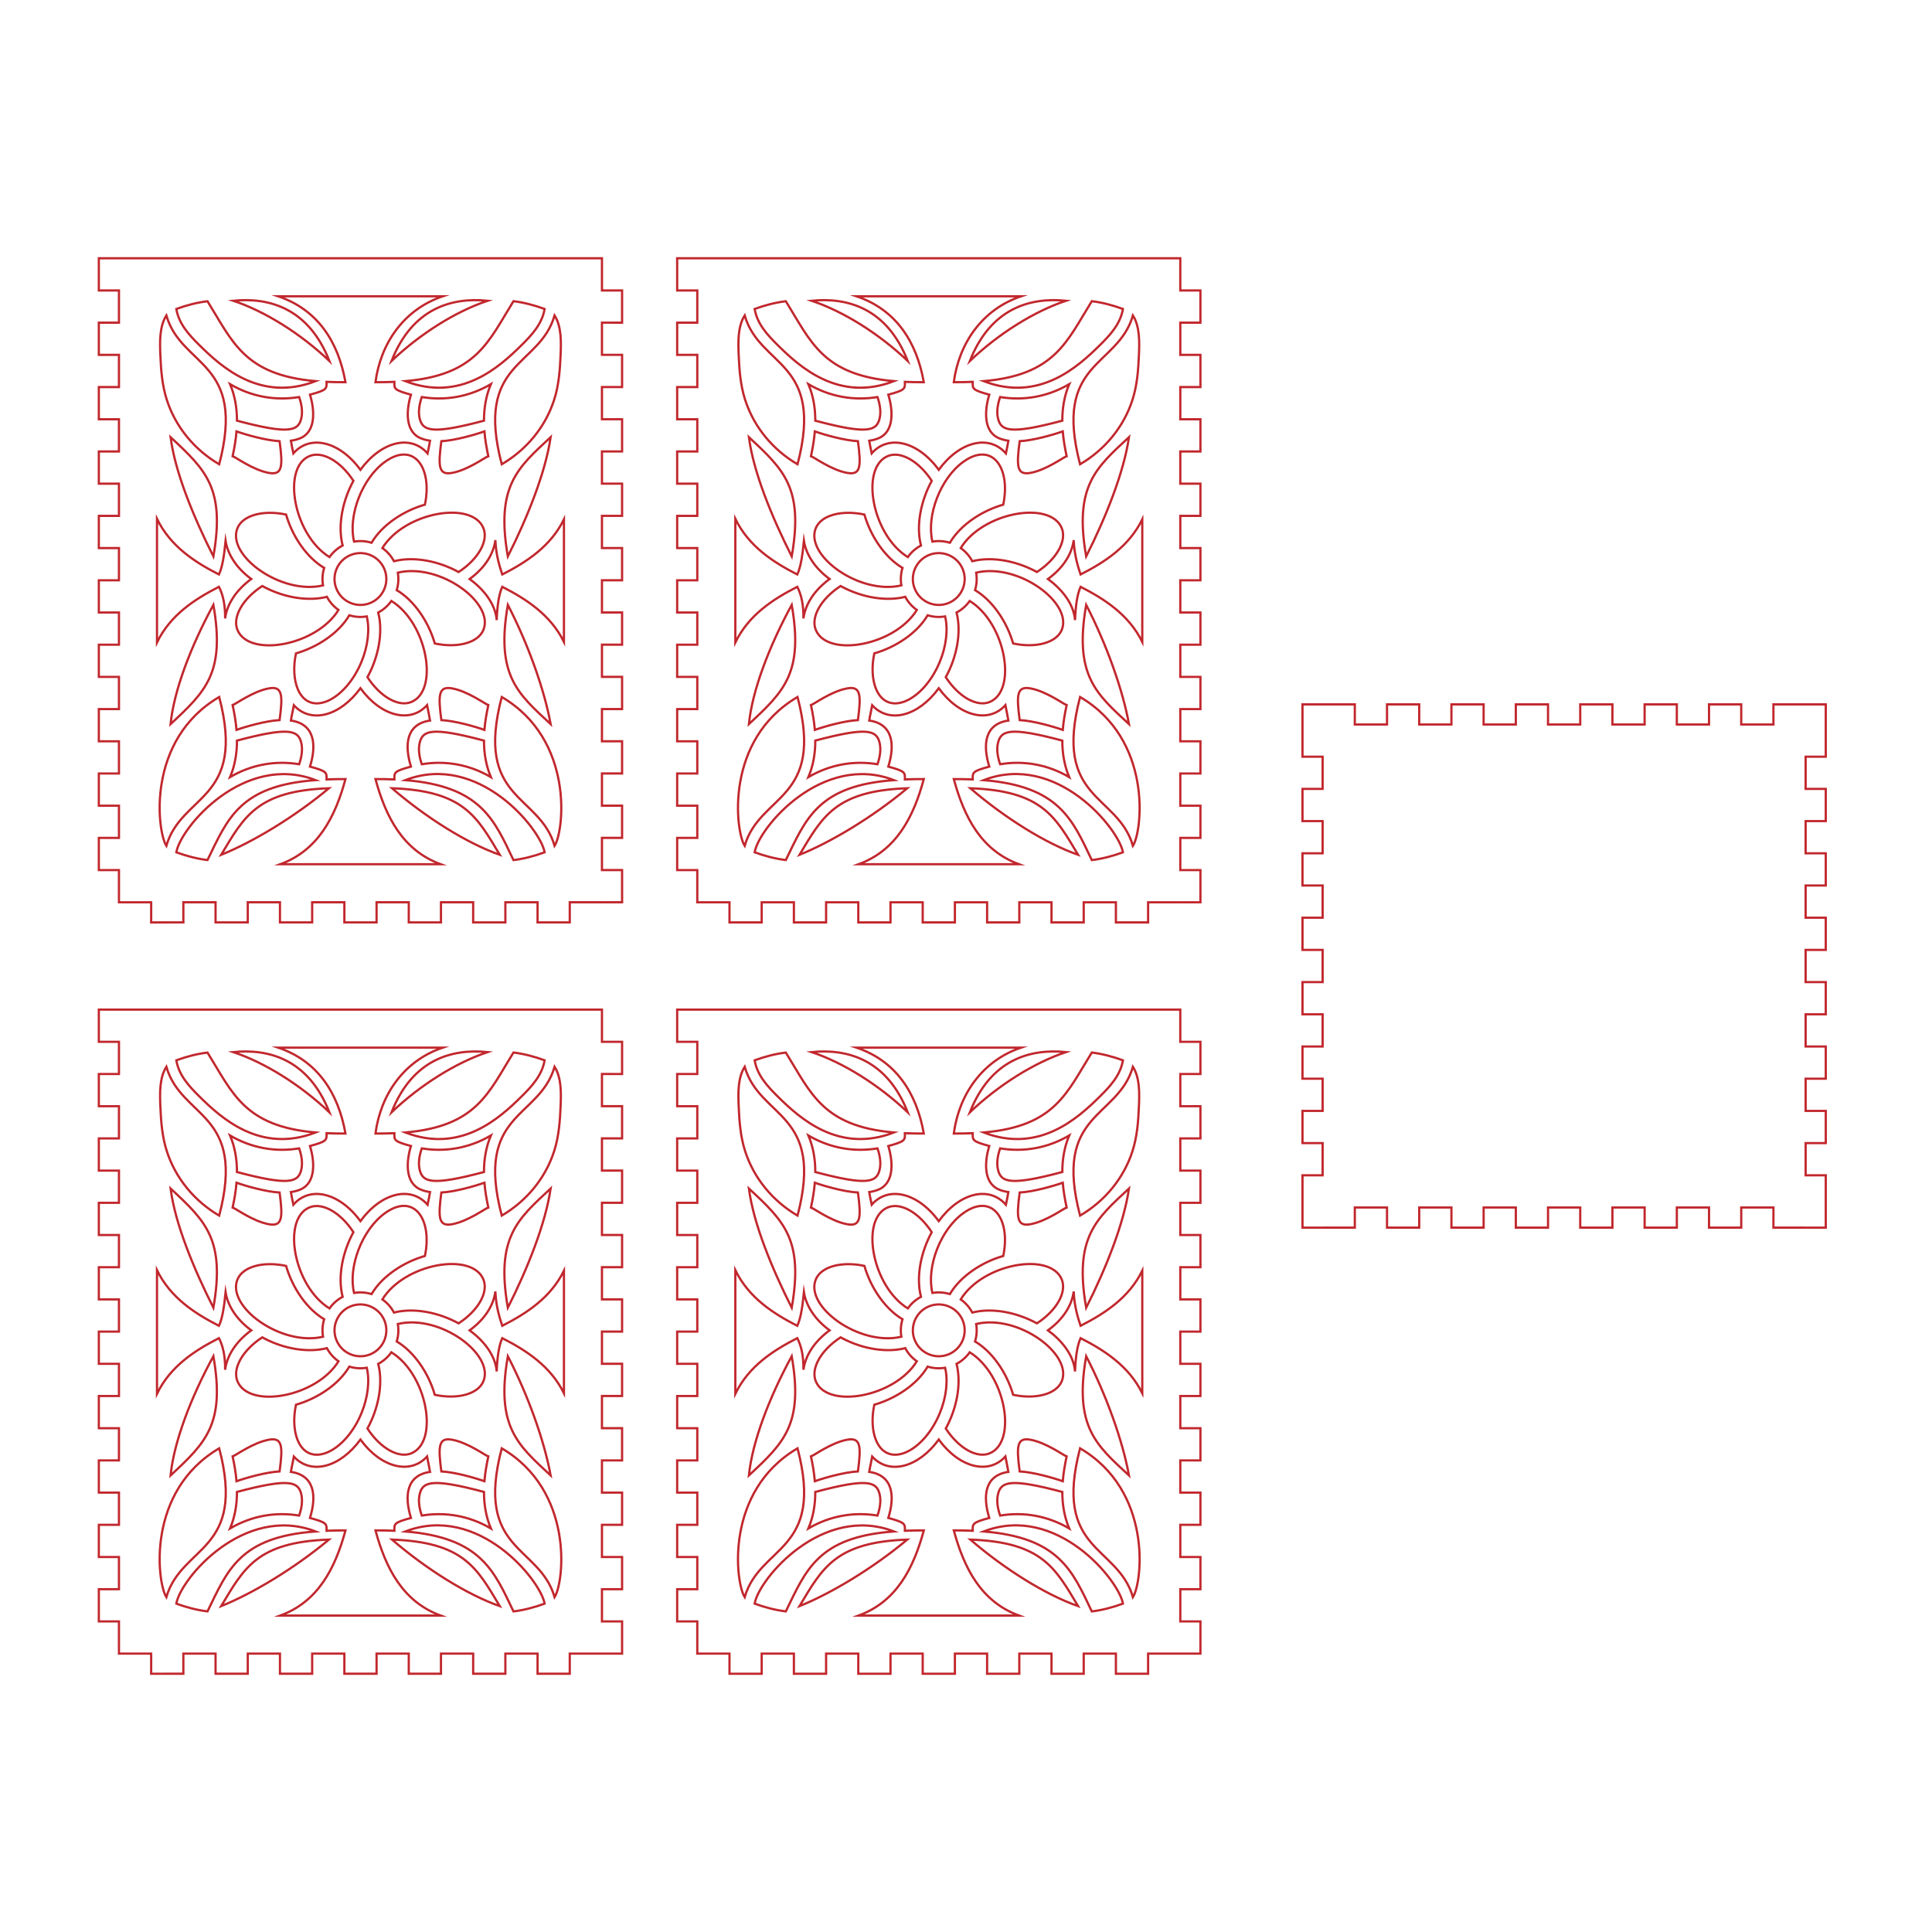 <?xml version="1.0" encoding="utf-8"?>
<!-- Generator: Adobe Illustrator 21.1.0, SVG Export Plug-In . SVG Version: 6.00 Build 0)  -->
<svg version="1.1" id="Слой_1" xmlns="http://www.w3.org/2000/svg" xmlns:xlink="http://www.w3.org/1999/xlink" x="0px" y="0px"
	 viewBox="0 0 864 864" enable-background="new 0 0 864 864" xml:space="preserve">
<path fill="none" stroke="#C1272D" stroke-miterlimit="10" d="M278.2,144.3v-14.4h-9v-14.4c-9.411,0-212.849,0-225,0v14.4h9v14.4h-9
	v14.4h9v14.4h-9v14.4h9v14.4h-9v14.4h9v14.4h-9v14.4h9v14.4h-9v14.4h9v14.4h-9v14.4h9v14.4h-9v14.4h9v14.4h-9v14.4h9v14.4h-9v14.4h9
	v14.4h14.4v9H82v-9h14.4v9h14.4v-9h14.4v9h14.4v-9H154v9h14.4v-9h14.4v9h14.4v-9h14.4v9H226v-9h14.4v9h14.4v-9
	c29.077,0,3.016,0,23.4,0v-14.4h-9v-14.4h9v-14.4h-9v-14.4h9v-14.4h-9v-14.4h9v-14.4h-9v-14.4h9v-14.4h-9v-14.4h9v-14.4h-9v-14.4h9
	v-14.4h-9v-14.4h9v-14.4h-9v-14.4h9v-14.4h-9v-14.4H278.2z M248.02,378.26c-6.84-23.48-35.81-20.13-23.64-66.56
	C256.764,330.689,252.339,371.413,248.02,378.26z M227.11,270.5c9.13,17.63,16.36,38.01,19.14,53.32
	C231.62,310.23,221.59,302.12,227.11,270.5z M224.61,262.42c-1.515,3.393-2.223,8.352-2.49,14.9c-0.56-7.42-6.07-13.96-12.1-18.39
	c7.04-5.12,10.732-11.387,11.512-17.387c0.269,6.752,1.936,11.902,3.078,15.367c11.23-5.75,21.64-12.64,27.59-24.64v54.79
	C246.17,274.9,235.44,267.97,224.61,262.42z M105.97,331.2c23.45-6.24,27.45-4.61,28.78,1.08c0.71,3.02,0.07,6.53-0.97,9.49
	c-10.43-1.72-21.09,0.03-30.89,5.75C105.09,342.28,105.98,336.81,105.97,331.2z M104.03,315.32c1.42-0.46,9.05-6.13,16.1-7.45
	c6.14-1.16,6.43,2.68,4.91,14.16c-6.03,0.31-14.96,2.85-19.27,4.38C105.47,322.75,104.84,319.05,104.03,315.32z M106.2,281.72
	c-2.37-5.72,2.28-13.91,11.08-19.65c10.283,5.646,21.225,6.798,28.92,4.83c1.23,2.33,3,4.34,5.18,5.87
	C141.49,288.81,111.37,294.21,106.2,281.72z M105.77,192.92c4.31,1.53,13.24,4.07,19.27,4.38c1.52,11.48,1.23,15.32-4.91,14.16
	c-7.05-1.32-14.68-6.99-16.1-7.45C104.84,200.28,105.47,196.58,105.77,192.92z M102.89,171.81c9.8,5.72,20.46,7.47,30.89,5.75
	c1.04,2.96,1.68,6.47,0.97,9.49c-1.33,5.69-5.33,7.32-28.78,1.08C105.98,182.52,105.09,177.05,102.89,171.81z M106.2,236.16
	c2.36-5.71,11.45-8.22,21.73-6.05c2.96,10.22,9.55,19.43,17.04,23.86c-0.78,2.53-0.95,5.2-0.51,7.82
	C125.78,266.22,101.15,248.32,106.2,236.16z M216.44,188.13c-23.45,6.24-27.45,4.61-28.78-1.08c-0.71-3.02-0.07-6.53,0.97-9.49
	c10.43,1.72,21.09-0.03,30.89-5.75C217.32,177.05,216.43,182.52,216.44,188.13z M218.38,204.01c-1.42,0.46-9.05,6.13-16.1,7.45
	c-6.14,1.16-6.43-2.68-4.91-14.16c6.03-0.31,14.96-2.85,19.27-4.38C216.94,196.58,217.57,200.28,218.38,204.01z M216.18,236.16
	c2.36,5.72-2.29,13.91-11.09,19.65c-8.58-4.73-19.73-7.18-28.91-4.83c-1.24-2.34-3.01-4.35-5.18-5.88
	C180.904,229.045,211,223.689,216.18,236.16z M165.62,269.65c-5.9,2.45-12.7-0.37-15.14-6.28c-2.45-5.9,0.36-12.7,6.27-15.14
	c5.9-2.45,12.7,0.36,15.15,6.27C174.34,260.41,171.53,267.2,165.62,269.65z M190.02,225.68c-9.447,2.699-19.085,8.947-23.86,17.04
	c-2.54-0.78-5.21-0.95-7.82-0.51c-2.764-11.655,3.565-28.247,13.78-35.65C185.142,197.167,193.465,209.284,190.02,225.68z
	 M153.23,243.95c-2.34,1.24-4.35,3.01-5.88,5.18c-16.04-9.89-21.44-40.01-8.94-45.18c5.71-2.37,13.91,2.28,19.64,11.08
	C153.279,223.775,150.894,234.814,153.23,243.95z M132.36,292.2c9.55-2.75,19.1-9,23.86-17.04c2.53,0.77,5.2,0.95,7.81,0.5
	c1.39,5.83,0.51,13.36-2.41,20.39c-7.1,17.13-23.09,25.05-28.49,12.03C131.39,303.87,131.11,298.11,132.36,292.2z M169.14,273.93
	c2.34-1.24,4.35-3.01,5.88-5.18c16.02,9.86,21.46,40,8.94,45.18c-5.71,2.37-13.9-2.29-19.64-11.09
	C169.05,294.26,171.49,283.1,169.14,273.93z M177.41,263.91c0.77-2.54,0.94-5.21,0.5-7.82c18.9-4.49,43.25,13.61,38.27,25.62
	c-2.37,5.72-11.46,8.23-21.73,6.06C191.49,277.54,184.89,268.34,177.41,263.91z M218.38,315.32c-0.81,3.73-1.44,7.43-1.74,11.09
	c-4.31-1.53-13.24-4.07-19.27-4.38c-1.52-11.48-1.23-15.32,4.91-14.16C209.33,309.19,216.96,314.86,218.38,315.32z M216.44,331.2
	c-0.01,5.61,0.88,11.08,3.08,16.32c-9.8-5.72-20.46-7.47-30.89-5.75c-1.04-2.96-1.68-6.47-0.97-9.49
	C188.99,326.59,192.99,324.96,216.44,331.2z M246.25,195.51c-2.27,15.71-10.34,35.86-19.14,53.32
	C221.6,217.29,231.54,209.19,246.25,195.51z M250.71,158.52c-0.28,6.84-0.78,13.72-2.89,20.27c-3.93,12.22-12.44,22.39-23.44,28.84
	c-12.17-46.43,16.8-43.08,23.64-66.56C251.13,146,250.94,152.93,250.71,158.52z M243.56,138.17c-1.15,6.71-5.67,11.58-10.37,16.23
	c-9.77,9.64-27.19,25.6-51.93,16.05c31.94-2.77,37.15-17.73,48.37-35.76C234.29,135.27,238.94,136.49,243.56,138.17z M218.11,134.49
	c-14.23,4.75-30.06,14.65-43.01,26.93C184.45,137.73,202.06,132.92,218.11,134.49z M198.02,132.5
	c-17.37,5.85-27.8,20.98-30.11,38.42c3-0.01,5.01,0,8.47-0.15c-0.09,3.14-0.18,3.65,7.4,5.73c-2.04,6.63-2.83,16.35,4.22,19.42
	c1.36,0.59,2.82,0.96,4.33,1.18c-0.27,1.72-0.72,3.67-1.12,5.66c-7.6-8.67-20.75-5.33-30.03,7.34c-9.35-12.8-22.56-15.9-29.98-7.35
	c-0.4-1.99-0.85-3.93-1.12-5.65c1.51-0.22,2.97-0.59,4.33-1.18c7.05-3.07,6.26-12.79,4.22-19.42c7.57-2.07,7.49-2.57,7.4-5.73
	c3.46,0.15,5.51,0.14,8.47,0.15c-3.28-18.44-12.68-32.54-30.11-38.42H198.02z M147.31,161.42c-12.95-12.28-28.78-22.18-43.01-26.93
	C120.35,132.92,137.96,137.73,147.31,161.42z M92.79,134.71c11.22,18.02,16.42,32.97,48.36,35.74
	c-24.74,9.55-42.17-6.41-51.93-16.05c-4.7-4.65-9.22-9.52-10.37-16.23C83.48,136.49,88.13,135.28,92.79,134.71z M74.39,141.07
	c6.84,23.48,35.81,20.13,23.64,66.56c-11-6.45-19.51-16.62-23.44-28.84c-2.11-6.55-2.61-13.43-2.89-20.27
	C71.47,152.93,71.28,146,74.39,141.07z M95.43,248.83c-8.83-17.53-17.13-37.59-19.15-53.32C92.09,210.19,100.75,218.36,95.43,248.83
	z M70.21,232.03c6.08,12.47,17.13,19.46,27.71,24.88c1.613-3.555,2.297-8.501,2.967-14.951c0.98,5.88,4.733,12.011,11.483,16.971
	c-7.01,5.12-10.932,11.563-11.692,17.633c0.057-6.487-1.042-10.75-2.758-14.143c-10.94,5.6-21.7,12.56-27.71,24.88V232.03z
	 M98.03,311.7c12.17,46.43-16.8,43.08-23.64,66.56C70.194,371.608,65.412,330.826,98.03,311.7z M76.28,323.82
	c1.48-14.95,9.06-34.83,19.15-53.32C100.72,300.83,92.14,309.09,76.28,323.82z M92.79,384.62c-4.66-0.57-9.31-1.78-13.94-3.46
	c1.934-11.283,30.338-44.618,62.3-32.28C107.123,351.315,101.77,366.234,92.79,384.62z M98.91,382.27
	c10.21-17.03,16.05-28.61,48.2-29.76C131.65,365.4,113.09,376.56,98.91,382.27z M125.33,386.49c16.85-6.15,24.54-21.01,29.17-38.08
	c-3.08,0.01-5.03,0-8.47,0.15c0.09-3.14,0.18-3.65-7.4-5.73c3.05-9.91,2.05-19.06-8.55-20.6c0.32-2.06,0.91-4.44,1.34-6.83
	c7.61,8.32,20.56,4.95,29.77-7.62c9.26,12.67,22.32,15.85,29.79,7.57c0.43,2.41,1.02,4.81,1.35,6.88
	c-10.59,1.54-11.6,10.68-8.55,20.6c-7.57,2.07-7.49,2.57-7.4,5.73c-3.44-0.15-5.42-0.14-8.47-0.15
	c4.61,16.97,12.26,31.91,29.17,38.08H125.33z M175.3,352.51c32.15,1.15,37.99,12.72,48.2,29.76
	C208.67,377.06,190.4,365.51,175.3,352.51z M229.63,384.64c-8.644-18.09-14.552-33.019-48.37-35.76
	c32.669-12.61,60.518,21.88,62.3,32.28C238.94,382.84,234.29,384.06,229.63,384.64z"/>
<path fill="none" stroke="#C1272D" stroke-miterlimit="10" d="M278.2,480.3v-14.4h-9v-14.4c-9.411,0-212.849,0-225,0v14.4h9v14.4h-9
	v14.4h9v14.4h-9v14.4h9v14.4h-9v14.4h9v14.4h-9v14.4h9v14.4h-9v14.4h9v14.4h-9v14.4h9v14.4h-9v14.4h9v14.4h-9v14.4h9v14.4h-9v14.4h9
	v14.4h14.4v9H82v-9h14.4v9h14.4v-9h14.4v9h14.4v-9H154v9h14.4v-9h14.4v9h14.4v-9h14.4v9H226v-9h14.4v9h14.4v-9
	c29.077,0,3.016,0,23.4,0v-14.4h-9v-14.4h9v-14.4h-9v-14.4h9v-14.4h-9v-14.4h9v-14.4h-9v-14.4h9v-14.4h-9v-14.4h9v-14.4h-9v-14.4h9
	v-14.4h-9v-14.4h9v-14.4h-9v-14.4h9v-14.4h-9v-14.4H278.2z M248.02,714.26c-6.84-23.48-35.81-20.13-23.64-66.56
	C256.764,666.689,252.339,707.413,248.02,714.26z M227.11,606.5c9.13,17.63,16.36,38.01,19.14,53.32
	C231.62,646.23,221.59,638.12,227.11,606.5z M224.61,598.42c-1.515,3.393-2.223,8.352-2.49,14.9c-0.56-7.42-6.07-13.96-12.1-18.39
	c7.04-5.12,10.732-11.387,11.512-17.387c0.269,6.752,1.936,11.902,3.078,15.367c11.23-5.75,21.64-12.64,27.59-24.64v54.79
	C246.17,610.9,235.44,603.97,224.61,598.42z M105.97,667.2c23.45-6.24,27.45-4.61,28.78,1.08c0.71,3.02,0.07,6.53-0.97,9.49
	c-10.43-1.72-21.09,0.03-30.89,5.75C105.09,678.28,105.98,672.81,105.97,667.2z M104.03,651.32c1.42-0.46,9.05-6.13,16.1-7.45
	c6.14-1.16,6.43,2.68,4.91,14.16c-6.03,0.31-14.96,2.85-19.27,4.38C105.47,658.75,104.84,655.05,104.03,651.32z M106.2,617.72
	c-2.37-5.72,2.28-13.91,11.08-19.65c10.283,5.646,21.225,6.798,28.92,4.83c1.23,2.33,3,4.34,5.18,5.87
	C141.49,624.81,111.37,630.21,106.2,617.72z M105.77,528.92c4.31,1.53,13.24,4.07,19.27,4.38c1.52,11.48,1.23,15.32-4.91,14.16
	c-7.05-1.32-14.68-6.99-16.1-7.45C104.84,536.28,105.47,532.58,105.77,528.92z M102.89,507.81c9.8,5.72,20.46,7.47,30.89,5.75
	c1.04,2.96,1.68,6.47,0.97,9.49c-1.33,5.69-5.33,7.32-28.78,1.08C105.98,518.52,105.09,513.05,102.89,507.81z M106.2,572.16
	c2.36-5.71,11.45-8.22,21.73-6.05c2.96,10.22,9.55,19.43,17.04,23.86c-0.78,2.53-0.95,5.2-0.51,7.82
	C125.78,602.22,101.15,584.32,106.2,572.16z M216.44,524.13c-23.45,6.24-27.45,4.61-28.78-1.08c-0.71-3.02-0.07-6.53,0.97-9.49
	c10.43,1.72,21.09-0.03,30.89-5.75C217.32,513.05,216.43,518.52,216.44,524.13z M218.38,540.01c-1.42,0.46-9.05,6.13-16.1,7.45
	c-6.14,1.16-6.43-2.68-4.91-14.16c6.03-0.31,14.96-2.85,19.27-4.38C216.94,532.58,217.57,536.28,218.38,540.01z M216.18,572.16
	c2.36,5.72-2.29,13.91-11.09,19.65c-8.58-4.73-19.73-7.18-28.91-4.83c-1.24-2.34-3.01-4.35-5.18-5.88
	C180.904,565.045,211,559.689,216.18,572.16z M165.62,605.65c-5.9,2.45-12.7-0.37-15.14-6.28c-2.45-5.9,0.36-12.7,6.27-15.14
	c5.9-2.45,12.7,0.36,15.15,6.27C174.34,596.41,171.53,603.2,165.62,605.65z M190.02,561.68c-9.447,2.699-19.085,8.947-23.86,17.04
	c-2.54-0.78-5.21-0.95-7.82-0.51c-2.764-11.655,3.565-28.247,13.78-35.65C185.142,533.167,193.465,545.284,190.02,561.68z
	 M153.23,579.95c-2.34,1.24-4.35,3.01-5.88,5.18c-16.04-9.89-21.44-40.01-8.94-45.18c5.71-2.37,13.91,2.28,19.64,11.08
	C153.279,559.775,150.894,570.814,153.23,579.95z M132.36,628.2c9.55-2.75,19.1-9,23.86-17.04c2.53,0.77,5.2,0.95,7.81,0.5
	c1.39,5.83,0.51,13.36-2.41,20.39c-7.1,17.13-23.09,25.05-28.49,12.03C131.39,639.87,131.11,634.11,132.36,628.2z M169.14,609.93
	c2.34-1.24,4.35-3.01,5.88-5.18c16.02,9.86,21.46,40,8.94,45.18c-5.71,2.37-13.9-2.29-19.64-11.09
	C169.05,630.26,171.49,619.1,169.14,609.93z M177.41,599.91c0.77-2.54,0.94-5.21,0.5-7.82c18.9-4.49,43.25,13.61,38.27,25.62
	c-2.37,5.72-11.46,8.23-21.73,6.06C191.49,613.54,184.89,604.34,177.41,599.91z M218.38,651.32c-0.81,3.73-1.44,7.43-1.74,11.09
	c-4.31-1.53-13.24-4.07-19.27-4.38c-1.52-11.48-1.23-15.32,4.91-14.16C209.33,645.19,216.96,650.86,218.38,651.32z M216.44,667.2
	c-0.01,5.61,0.88,11.08,3.08,16.32c-9.8-5.72-20.46-7.47-30.89-5.75c-1.04-2.96-1.68-6.47-0.97-9.49
	C188.99,662.59,192.99,660.96,216.44,667.2z M246.25,531.51c-2.27,15.71-10.34,35.86-19.14,53.32
	C221.6,553.29,231.54,545.19,246.25,531.51z M250.71,494.52c-0.28,6.84-0.78,13.72-2.89,20.27c-3.93,12.22-12.44,22.39-23.44,28.84
	c-12.17-46.43,16.8-43.08,23.64-66.56C251.13,482,250.94,488.93,250.71,494.52z M243.56,474.17c-1.15,6.71-5.67,11.58-10.37,16.23
	c-9.77,9.64-27.19,25.6-51.93,16.05c31.94-2.77,37.15-17.73,48.37-35.76C234.29,471.27,238.94,472.49,243.56,474.17z M218.11,470.49
	c-14.23,4.75-30.06,14.65-43.01,26.93C184.45,473.73,202.06,468.92,218.11,470.49z M198.02,468.5
	c-17.37,5.85-27.8,20.98-30.11,38.42c3-0.01,5.01,0,8.47-0.15c-0.09,3.14-0.18,3.65,7.4,5.73c-2.04,6.63-2.83,16.35,4.22,19.42
	c1.36,0.59,2.82,0.96,4.33,1.18c-0.27,1.72-0.72,3.67-1.12,5.66c-7.6-8.67-20.75-5.33-30.03,7.34c-9.35-12.8-22.56-15.9-29.98-7.35
	c-0.4-1.99-0.85-3.93-1.12-5.65c1.51-0.22,2.97-0.59,4.33-1.18c7.05-3.07,6.26-12.79,4.22-19.42c7.57-2.07,7.49-2.57,7.4-5.73
	c3.46,0.15,5.51,0.14,8.47,0.15c-3.28-18.44-12.68-32.54-30.11-38.42H198.02z M147.31,497.42c-12.95-12.28-28.78-22.18-43.01-26.93
	C120.35,468.92,137.96,473.73,147.31,497.42z M92.79,470.71c11.22,18.02,16.42,32.97,48.36,35.74
	c-24.74,9.55-42.17-6.41-51.93-16.05c-4.7-4.65-9.22-9.52-10.37-16.23C83.48,472.49,88.13,471.28,92.79,470.71z M74.39,477.07
	c6.84,23.48,35.81,20.13,23.64,66.56c-11-6.45-19.51-16.62-23.44-28.84c-2.11-6.55-2.61-13.43-2.89-20.27
	C71.47,488.93,71.28,482,74.39,477.07z M95.43,584.83c-8.83-17.53-17.13-37.59-19.15-53.32C92.09,546.19,100.75,554.36,95.43,584.83
	z M70.21,568.03c6.08,12.47,17.13,19.46,27.71,24.88c1.613-3.555,2.297-8.501,2.967-14.951c0.98,5.88,4.733,12.011,11.483,16.971
	c-7.01,5.12-10.932,11.563-11.692,17.633c0.057-6.487-1.042-10.75-2.758-14.143c-10.94,5.6-21.7,12.56-27.71,24.88V568.03z
	 M98.03,647.7c12.17,46.43-16.8,43.08-23.64,66.56C70.194,707.608,65.412,666.826,98.03,647.7z M76.28,659.82
	c1.48-14.95,9.06-34.83,19.15-53.32C100.72,636.83,92.14,645.09,76.28,659.82z M92.79,720.62c-4.66-0.57-9.31-1.78-13.94-3.46
	c1.934-11.283,30.338-44.618,62.3-32.28C107.123,687.315,101.77,702.234,92.79,720.62z M98.91,718.27
	c10.21-17.03,16.05-28.61,48.2-29.76C131.65,701.4,113.09,712.56,98.91,718.27z M125.33,722.49c16.85-6.15,24.54-21.01,29.17-38.08
	c-3.08,0.01-5.03,0-8.47,0.15c0.09-3.14,0.18-3.65-7.4-5.73c3.05-9.91,2.05-19.06-8.55-20.6c0.32-2.06,0.91-4.44,1.34-6.83
	c7.61,8.32,20.56,4.95,29.77-7.62c9.26,12.67,22.32,15.85,29.79,7.57c0.43,2.41,1.02,4.81,1.35,6.88
	c-10.59,1.54-11.6,10.68-8.55,20.6c-7.57,2.07-7.49,2.57-7.4,5.73c-3.44-0.15-5.42-0.14-8.47-0.15
	c4.61,16.97,12.26,31.91,29.17,38.08H125.33z M175.3,688.51c32.15,1.15,37.99,12.72,48.2,29.76
	C208.67,713.06,190.4,701.51,175.3,688.51z M229.63,720.64c-8.644-18.09-14.552-33.019-48.37-35.76
	c32.669-12.61,60.518,21.88,62.3,32.28C238.94,718.84,234.29,720.06,229.63,720.64z"/>
<path fill="none" stroke="#C1272D" stroke-miterlimit="10" d="M536.833,144.3v-14.4h-9v-14.4c-9.411,0-212.849,0-225,0v14.4h9v14.4
	h-9v14.4h9v14.4h-9v14.4h9v14.4h-9v14.4h9v14.4h-9v14.4h9v14.4h-9v14.4h9v14.4h-9v14.4h9v14.4h-9v14.4h9v14.4h-9v14.4h9v14.4h-9
	v14.4h9v14.4h14.4v9h14.4v-9h14.4v9h14.4v-9h14.4v9h14.4v-9h14.4v9h14.4v-9h14.4v9h14.4v-9h14.4v9h14.4v-9h14.4v9h14.4v-9
	c29.077,0,3.016,0,23.4,0v-14.4h-9v-14.4h9v-14.4h-9v-14.4h9v-14.4h-9v-14.4h9v-14.4h-9v-14.4h9v-14.4h-9v-14.4h9v-14.4h-9v-14.4h9
	v-14.4h-9v-14.4h9v-14.4h-9v-14.4h9v-14.4h-9v-14.4H536.833z M506.653,378.26c-6.84-23.48-35.81-20.13-23.64-66.56
	C515.397,330.689,510.973,371.413,506.653,378.26z M485.743,270.5c9.13,17.63,16.36,38.01,19.14,53.32
	C490.253,310.23,480.223,302.12,485.743,270.5z M483.243,262.42c-1.515,3.393-2.223,8.352-2.49,14.9
	c-0.56-7.42-6.07-13.96-12.1-18.39c7.04-5.12,10.732-11.387,11.512-17.387c0.269,6.752,1.936,11.902,3.078,15.367
	c11.23-5.75,21.64-12.64,27.59-24.64v54.79C504.803,274.9,494.073,267.97,483.243,262.42z M364.603,331.2
	c23.45-6.24,27.45-4.61,28.78,1.08c0.71,3.02,0.07,6.53-0.97,9.49c-10.43-1.72-21.09,0.03-30.89,5.75
	C363.723,342.28,364.613,336.81,364.603,331.2z M362.663,315.32c1.42-0.46,9.05-6.13,16.1-7.45c6.14-1.16,6.43,2.68,4.91,14.16
	c-6.03,0.31-14.96,2.85-19.27,4.38C364.103,322.75,363.473,319.05,362.663,315.32z M364.833,281.72
	c-2.37-5.72,2.28-13.91,11.08-19.65c10.283,5.646,21.225,6.798,28.92,4.83c1.23,2.33,3,4.34,5.18,5.87
	C400.123,288.81,370.003,294.21,364.833,281.72z M364.403,192.92c4.31,1.53,13.24,4.07,19.27,4.38c1.52,11.48,1.23,15.32-4.91,14.16
	c-7.05-1.32-14.68-6.99-16.1-7.45C363.473,200.28,364.103,196.58,364.403,192.92z M361.523,171.81c9.8,5.72,20.46,7.47,30.89,5.75
	c1.04,2.96,1.68,6.47,0.97,9.49c-1.33,5.69-5.33,7.32-28.78,1.08C364.613,182.52,363.723,177.05,361.523,171.81z M364.833,236.16
	c2.36-5.71,11.45-8.22,21.73-6.05c2.96,10.22,9.55,19.43,17.04,23.86c-0.78,2.53-0.95,5.2-0.51,7.82
	C384.413,266.22,359.783,248.32,364.833,236.16z M475.073,188.13c-23.45,6.24-27.45,4.61-28.78-1.08c-0.71-3.02-0.07-6.53,0.97-9.49
	c10.43,1.72,21.09-0.03,30.89-5.75C475.953,177.05,475.064,182.52,475.073,188.13z M477.013,204.01c-1.42,0.46-9.05,6.13-16.1,7.45
	c-6.14,1.16-6.43-2.68-4.91-14.16c6.03-0.31,14.96-2.85,19.27-4.38C475.573,196.58,476.203,200.28,477.013,204.01z M474.814,236.16
	c2.36,5.72-2.29,13.91-11.09,19.65c-8.58-4.73-19.73-7.18-28.91-4.83c-1.24-2.34-3.01-4.35-5.18-5.88
	C439.538,229.045,469.634,223.689,474.814,236.16z M424.253,269.65c-5.9,2.45-12.7-0.37-15.14-6.28c-2.45-5.9,0.36-12.7,6.27-15.14
	c5.9-2.45,12.7,0.36,15.15,6.27C432.973,260.41,430.163,267.2,424.253,269.65z M448.653,225.68
	c-9.447,2.699-19.085,8.947-23.86,17.04c-2.54-0.78-5.21-0.95-7.82-0.51c-2.764-11.655,3.565-28.247,13.78-35.65
	C443.775,197.167,452.099,209.284,448.653,225.68z M411.863,243.95c-2.34,1.24-4.35,3.01-5.88,5.18
	c-16.04-9.89-21.44-40.01-8.94-45.18c5.71-2.37,13.91,2.28,19.64,11.08C411.912,223.775,409.527,234.814,411.863,243.95z
	 M390.993,292.2c9.55-2.75,19.1-9,23.86-17.04c2.53,0.77,5.2,0.95,7.81,0.5c1.39,5.83,0.51,13.36-2.41,20.39
	c-7.1,17.13-23.09,25.05-28.49,12.03C390.023,303.87,389.743,298.11,390.993,292.2z M427.773,273.93c2.34-1.24,4.35-3.01,5.88-5.18
	c16.02,9.86,21.46,40,8.94,45.18c-5.71,2.37-13.9-2.29-19.64-11.09C427.683,294.26,430.123,283.1,427.773,273.93z M436.044,263.91
	c0.77-2.54,0.94-5.21,0.5-7.82c18.9-4.49,43.25,13.61,38.27,25.62c-2.37,5.72-11.46,8.23-21.73,6.06
	C450.123,277.54,443.523,268.34,436.044,263.91z M477.013,315.32c-0.81,3.73-1.44,7.43-1.74,11.09c-4.31-1.53-13.24-4.07-19.27-4.38
	c-1.52-11.48-1.23-15.32,4.91-14.16C467.963,309.19,475.593,314.86,477.013,315.32z M475.073,331.2
	c-0.01,5.61,0.88,11.08,3.08,16.32c-9.8-5.72-20.46-7.47-30.89-5.75c-1.04-2.96-1.68-6.47-0.97-9.49
	C447.623,326.59,451.623,324.96,475.073,331.2z M504.883,195.51c-2.27,15.71-10.34,35.86-19.14,53.32
	C480.233,217.29,490.173,209.19,504.883,195.51z M509.343,158.52c-0.28,6.84-0.78,13.72-2.89,20.27
	c-3.93,12.22-12.44,22.39-23.44,28.84c-12.17-46.43,16.8-43.08,23.64-66.56C509.763,146,509.573,152.93,509.343,158.52z
	 M502.193,138.17c-1.15,6.71-5.67,11.58-10.37,16.23c-9.77,9.64-27.19,25.6-51.93,16.05c31.94-2.77,37.15-17.73,48.37-35.76
	C492.923,135.27,497.573,136.49,502.193,138.17z M476.743,134.49c-14.23,4.75-30.06,14.65-43.01,26.93
	C443.083,137.73,460.693,132.92,476.743,134.49z M456.653,132.5c-17.37,5.85-27.8,20.98-30.11,38.42c3-0.01,5.01,0,8.47-0.15
	c-0.09,3.14-0.18,3.65,7.4,5.73c-2.04,6.63-2.83,16.35,4.22,19.42c1.36,0.59,2.82,0.96,4.33,1.18c-0.27,1.72-0.72,3.67-1.12,5.66
	c-7.6-8.67-20.75-5.33-30.03,7.34c-9.35-12.8-22.56-15.9-29.98-7.35c-0.4-1.99-0.85-3.93-1.12-5.65c1.51-0.22,2.97-0.59,4.33-1.18
	c7.05-3.07,6.26-12.79,4.22-19.42c7.57-2.07,7.49-2.57,7.4-5.73c3.46,0.15,5.51,0.14,8.47,0.15c-3.28-18.44-12.68-32.54-30.11-38.42
	H456.653z M405.943,161.42c-12.95-12.28-28.78-22.18-43.01-26.93C378.983,132.92,396.593,137.73,405.943,161.42z M351.423,134.71
	c11.22,18.02,16.42,32.97,48.36,35.74c-24.74,9.55-42.17-6.41-51.93-16.05c-4.7-4.65-9.22-9.52-10.37-16.23
	C342.113,136.49,346.763,135.28,351.423,134.71z M333.023,141.07c6.84,23.48,35.81,20.13,23.64,66.56
	c-11-6.45-19.51-16.62-23.44-28.84c-2.11-6.55-2.61-13.43-2.89-20.27C330.103,152.93,329.913,146,333.023,141.07z M354.064,248.83
	c-8.83-17.53-17.13-37.59-19.15-53.32C350.723,210.19,359.383,218.36,354.064,248.83z M328.843,232.03
	c6.08,12.47,17.13,19.46,27.71,24.88c1.613-3.555,2.297-8.501,2.967-14.951c0.98,5.88,4.733,12.011,11.483,16.971
	c-7.01,5.12-10.932,11.563-11.692,17.633c0.057-6.487-1.042-10.75-2.758-14.143c-10.94,5.6-21.7,12.56-27.71,24.88V232.03z
	 M356.663,311.7c12.17,46.43-16.8,43.08-23.64,66.56C328.827,371.608,324.045,330.826,356.663,311.7z M334.913,323.82
	c1.48-14.95,9.06-34.83,19.15-53.32C359.353,300.83,350.773,309.09,334.913,323.82z M351.423,384.62
	c-4.66-0.57-9.31-1.78-13.94-3.46c1.934-11.283,30.338-44.618,62.3-32.28C365.756,351.315,360.403,366.234,351.423,384.62z
	 M357.544,382.27c10.21-17.03,16.05-28.61,48.2-29.76C390.283,365.4,371.723,376.56,357.544,382.27z M383.963,386.49
	c16.85-6.15,24.54-21.01,29.17-38.08c-3.08,0.01-5.03,0-8.47,0.15c0.09-3.14,0.18-3.65-7.4-5.73c3.05-9.91,2.05-19.06-8.55-20.6
	c0.32-2.06,0.91-4.44,1.34-6.83c7.61,8.32,20.56,4.95,29.77-7.62c9.26,12.67,22.32,15.85,29.79,7.57c0.43,2.41,1.02,4.81,1.35,6.88
	c-10.59,1.54-11.6,10.68-8.55,20.6c-7.57,2.07-7.49,2.57-7.4,5.73c-3.44-0.15-5.42-0.14-8.47-0.15
	c4.61,16.97,12.26,31.91,29.17,38.08H383.963z M433.933,352.51c32.15,1.15,37.99,12.72,48.2,29.76
	C467.303,377.06,449.033,365.51,433.933,352.51z M488.263,384.64c-8.644-18.09-14.552-33.019-48.37-35.76
	c32.669-12.61,60.518,21.88,62.3,32.28C497.573,382.84,492.923,384.06,488.263,384.64z"/>
<path fill="none" stroke="#C1272D" stroke-miterlimit="10" d="M536.833,480.3v-14.4h-9v-14.4c-9.411,0-212.849,0-225,0v14.4h9v14.4
	h-9v14.4h9v14.4h-9v14.4h9v14.4h-9v14.4h9v14.4h-9v14.4h9v14.4h-9v14.4h9v14.4h-9v14.4h9v14.4h-9v14.4h9v14.4h-9v14.4h9v14.4h-9
	v14.4h9v14.4h14.4v9h14.4v-9h14.4v9h14.4v-9h14.4v9h14.4v-9h14.4v9h14.4v-9h14.4v9h14.4v-9h14.4v9h14.4v-9h14.4v9h14.4v-9
	c29.077,0,3.016,0,23.4,0v-14.4h-9v-14.4h9v-14.4h-9v-14.4h9v-14.4h-9v-14.4h9v-14.4h-9v-14.4h9v-14.4h-9v-14.4h9v-14.4h-9v-14.4h9
	v-14.4h-9v-14.4h9v-14.4h-9v-14.4h9v-14.4h-9v-14.4H536.833z M506.653,714.26c-6.84-23.48-35.81-20.13-23.64-66.56
	C515.397,666.689,510.973,707.413,506.653,714.26z M485.743,606.5c9.13,17.63,16.36,38.01,19.14,53.32
	C490.253,646.23,480.223,638.12,485.743,606.5z M483.243,598.42c-1.515,3.393-2.223,8.352-2.49,14.9
	c-0.56-7.42-6.07-13.96-12.1-18.39c7.04-5.12,10.732-11.387,11.512-17.387c0.269,6.752,1.936,11.902,3.078,15.367
	c11.23-5.75,21.64-12.64,27.59-24.64v54.79C504.803,610.9,494.073,603.97,483.243,598.42z M364.603,667.2
	c23.45-6.24,27.45-4.61,28.78,1.08c0.71,3.02,0.07,6.53-0.97,9.49c-10.43-1.72-21.09,0.03-30.89,5.75
	C363.723,678.28,364.613,672.81,364.603,667.2z M362.663,651.32c1.42-0.46,9.05-6.13,16.1-7.45c6.14-1.16,6.43,2.68,4.91,14.16
	c-6.03,0.31-14.96,2.85-19.27,4.38C364.103,658.75,363.473,655.05,362.663,651.32z M364.833,617.72
	c-2.37-5.72,2.28-13.91,11.08-19.65c10.283,5.646,21.225,6.798,28.92,4.83c1.23,2.33,3,4.34,5.18,5.87
	C400.123,624.81,370.003,630.21,364.833,617.72z M364.403,528.92c4.31,1.53,13.24,4.07,19.27,4.38c1.52,11.48,1.23,15.32-4.91,14.16
	c-7.05-1.32-14.68-6.99-16.1-7.45C363.473,536.28,364.103,532.58,364.403,528.92z M361.523,507.81c9.8,5.72,20.46,7.47,30.89,5.75
	c1.04,2.96,1.68,6.47,0.97,9.49c-1.33,5.69-5.33,7.32-28.78,1.08C364.613,518.52,363.723,513.05,361.523,507.81z M364.833,572.16
	c2.36-5.71,11.45-8.22,21.73-6.05c2.96,10.22,9.55,19.43,17.04,23.86c-0.78,2.53-0.95,5.2-0.51,7.82
	C384.413,602.22,359.783,584.32,364.833,572.16z M475.073,524.13c-23.45,6.24-27.45,4.61-28.78-1.08c-0.71-3.02-0.07-6.53,0.97-9.49
	c10.43,1.72,21.09-0.03,30.89-5.75C475.953,513.05,475.064,518.52,475.073,524.13z M477.013,540.01c-1.42,0.46-9.05,6.13-16.1,7.45
	c-6.14,1.16-6.43-2.68-4.91-14.16c6.03-0.31,14.96-2.85,19.27-4.38C475.573,532.58,476.203,536.28,477.013,540.01z M474.814,572.16
	c2.36,5.72-2.29,13.91-11.09,19.65c-8.58-4.73-19.73-7.18-28.91-4.83c-1.24-2.34-3.01-4.35-5.18-5.88
	C439.538,565.045,469.634,559.689,474.814,572.16z M424.253,605.65c-5.9,2.45-12.7-0.37-15.14-6.28c-2.45-5.9,0.36-12.7,6.27-15.14
	c5.9-2.45,12.7,0.36,15.15,6.27C432.973,596.41,430.163,603.2,424.253,605.65z M448.653,561.68
	c-9.447,2.699-19.085,8.947-23.86,17.04c-2.54-0.78-5.21-0.95-7.82-0.51c-2.764-11.655,3.565-28.247,13.78-35.65
	C443.775,533.167,452.099,545.284,448.653,561.68z M411.863,579.95c-2.34,1.24-4.35,3.01-5.88,5.18
	c-16.04-9.89-21.44-40.01-8.94-45.18c5.71-2.37,13.91,2.28,19.64,11.08C411.912,559.775,409.527,570.814,411.863,579.95z
	 M390.993,628.2c9.55-2.75,19.1-9,23.86-17.04c2.53,0.77,5.2,0.95,7.81,0.5c1.39,5.83,0.51,13.36-2.41,20.39
	c-7.1,17.13-23.09,25.05-28.49,12.03C390.023,639.87,389.743,634.11,390.993,628.2z M427.773,609.93c2.34-1.24,4.35-3.01,5.88-5.18
	c16.02,9.86,21.46,40,8.94,45.18c-5.71,2.37-13.9-2.29-19.64-11.09C427.683,630.26,430.123,619.1,427.773,609.93z M436.044,599.91
	c0.77-2.54,0.94-5.21,0.5-7.82c18.9-4.49,43.25,13.61,38.27,25.62c-2.37,5.72-11.46,8.23-21.73,6.06
	C450.123,613.54,443.523,604.34,436.044,599.91z M477.013,651.32c-0.81,3.73-1.44,7.43-1.74,11.09c-4.31-1.53-13.24-4.07-19.27-4.38
	c-1.52-11.48-1.23-15.32,4.91-14.16C467.963,645.19,475.593,650.86,477.013,651.32z M475.073,667.2
	c-0.01,5.61,0.88,11.08,3.08,16.32c-9.8-5.72-20.46-7.47-30.89-5.75c-1.04-2.96-1.68-6.47-0.97-9.49
	C447.623,662.59,451.623,660.96,475.073,667.2z M504.883,531.51c-2.27,15.71-10.34,35.86-19.14,53.32
	C480.233,553.29,490.173,545.19,504.883,531.51z M509.343,494.52c-0.28,6.84-0.78,13.72-2.89,20.27
	c-3.93,12.22-12.44,22.39-23.44,28.84c-12.17-46.43,16.8-43.08,23.64-66.56C509.763,482,509.573,488.93,509.343,494.52z
	 M502.193,474.17c-1.15,6.71-5.67,11.58-10.37,16.23c-9.77,9.64-27.19,25.6-51.93,16.05c31.94-2.77,37.15-17.73,48.37-35.76
	C492.923,471.27,497.573,472.49,502.193,474.17z M476.743,470.49c-14.23,4.75-30.06,14.65-43.01,26.93
	C443.083,473.73,460.693,468.92,476.743,470.49z M456.653,468.5c-17.37,5.85-27.8,20.98-30.11,38.42c3-0.01,5.01,0,8.47-0.15
	c-0.09,3.14-0.18,3.65,7.4,5.73c-2.04,6.63-2.83,16.35,4.22,19.42c1.36,0.59,2.82,0.96,4.33,1.18c-0.27,1.72-0.72,3.67-1.12,5.66
	c-7.6-8.67-20.75-5.33-30.03,7.34c-9.35-12.8-22.56-15.9-29.98-7.35c-0.4-1.99-0.85-3.93-1.12-5.65c1.51-0.22,2.97-0.59,4.33-1.18
	c7.05-3.07,6.26-12.79,4.22-19.42c7.57-2.07,7.49-2.57,7.4-5.73c3.46,0.15,5.51,0.14,8.47,0.15c-3.28-18.44-12.68-32.54-30.11-38.42
	H456.653z M405.943,497.42c-12.95-12.28-28.78-22.18-43.01-26.93C378.983,468.92,396.593,473.73,405.943,497.42z M351.423,470.71
	c11.22,18.02,16.42,32.97,48.36,35.74c-24.74,9.55-42.17-6.41-51.93-16.05c-4.7-4.65-9.22-9.52-10.37-16.23
	C342.113,472.49,346.763,471.28,351.423,470.71z M333.023,477.07c6.84,23.48,35.81,20.13,23.64,66.56
	c-11-6.45-19.51-16.62-23.44-28.84c-2.11-6.55-2.61-13.43-2.89-20.27C330.103,488.93,329.913,482,333.023,477.07z M354.064,584.83
	c-8.83-17.53-17.13-37.59-19.15-53.32C350.723,546.19,359.383,554.36,354.064,584.83z M328.843,568.03
	c6.08,12.47,17.13,19.46,27.71,24.88c1.613-3.555,2.297-8.501,2.967-14.951c0.98,5.88,4.733,12.011,11.483,16.971
	c-7.01,5.12-10.932,11.563-11.692,17.633c0.057-6.487-1.042-10.75-2.758-14.143c-10.94,5.6-21.7,12.56-27.71,24.88V568.03z
	 M356.663,647.7c12.17,46.43-16.8,43.08-23.64,66.56C328.827,707.608,324.045,666.826,356.663,647.7z M334.913,659.82
	c1.48-14.95,9.06-34.83,19.15-53.32C359.353,636.83,350.773,645.09,334.913,659.82z M351.423,720.62
	c-4.66-0.57-9.31-1.78-13.94-3.46c1.934-11.283,30.338-44.618,62.3-32.28C365.756,687.315,360.403,702.234,351.423,720.62z
	 M357.544,718.27c10.21-17.03,16.05-28.61,48.2-29.76C390.283,701.4,371.723,712.56,357.544,718.27z M383.963,722.49
	c16.85-6.15,24.54-21.01,29.17-38.08c-3.08,0.01-5.03,0-8.47,0.15c0.09-3.14,0.18-3.65-7.4-5.73c3.05-9.91,2.05-19.06-8.55-20.6
	c0.32-2.06,0.91-4.44,1.34-6.83c7.61,8.32,20.56,4.95,29.77-7.62c9.26,12.67,22.32,15.85,29.79,7.57c0.43,2.41,1.02,4.81,1.35,6.88
	c-10.59,1.54-11.6,10.68-8.55,20.6c-7.57,2.07-7.49,2.57-7.4,5.73c-3.44-0.15-5.42-0.14-8.47-0.15
	c4.61,16.97,12.26,31.91,29.17,38.08H383.963z M433.933,688.51c32.15,1.15,37.99,12.72,48.2,29.76
	C467.303,713.06,449.033,701.51,433.933,688.51z M488.263,720.64c-8.644-18.09-14.552-33.019-48.37-35.76
	c32.669-12.61,60.518,21.88,62.3,32.28C497.573,718.84,492.923,720.06,488.263,720.64z"/>
<path fill="none" stroke="#C1272D" stroke-miterlimit="10" d="M816.487,338.4c0-17.728,0-12.697-0.002-23.401
	C805.081,315,810.243,315,793.084,315v9h-14.4v-9h-14.4v9h-14.4v-9h-14.4v9h-14.4v-9h-14.4v9h-14.4v-9h-14.4v9h-14.4v-9h-14.4v9
	h-14.4v-9h-14.4v9h-14.4v-9c-17.907,0-13.502,0-23.4,0c0,9.884,0,5.501,0,23.4h9v14.4h-9v14.4h9v14.4h-9V396h9v14.4h-9v14.4h9v14.4
	h-9v14.4h9V468h-9v14.4h9v14.4h-9v14.4h9v14.4h-9c0,17.17,0,12.004-0.001,23.399C593.871,549,588.73,549,605.883,549v-9h14.4v9h14.4
	v-9h14.4v9h14.4v-9h14.4v9h14.4v-9h14.4v9h14.4v-9h14.4v9h14.4v-9h14.4v9h14.4v-9h14.4v9c18.094,0,12.219,0,23.401,0.001
	c0.004-11.36,0.003-6.145,0.003-23.401h-9v-14.4h9v-14.4h-9v-14.4h9V468h-9v-14.4h9v-14.4h-9v-14.4h9v-14.4h-9V396h9v-14.4h-9v-14.4
	h9v-14.4h-9v-14.4H816.487z"/>
</svg>
